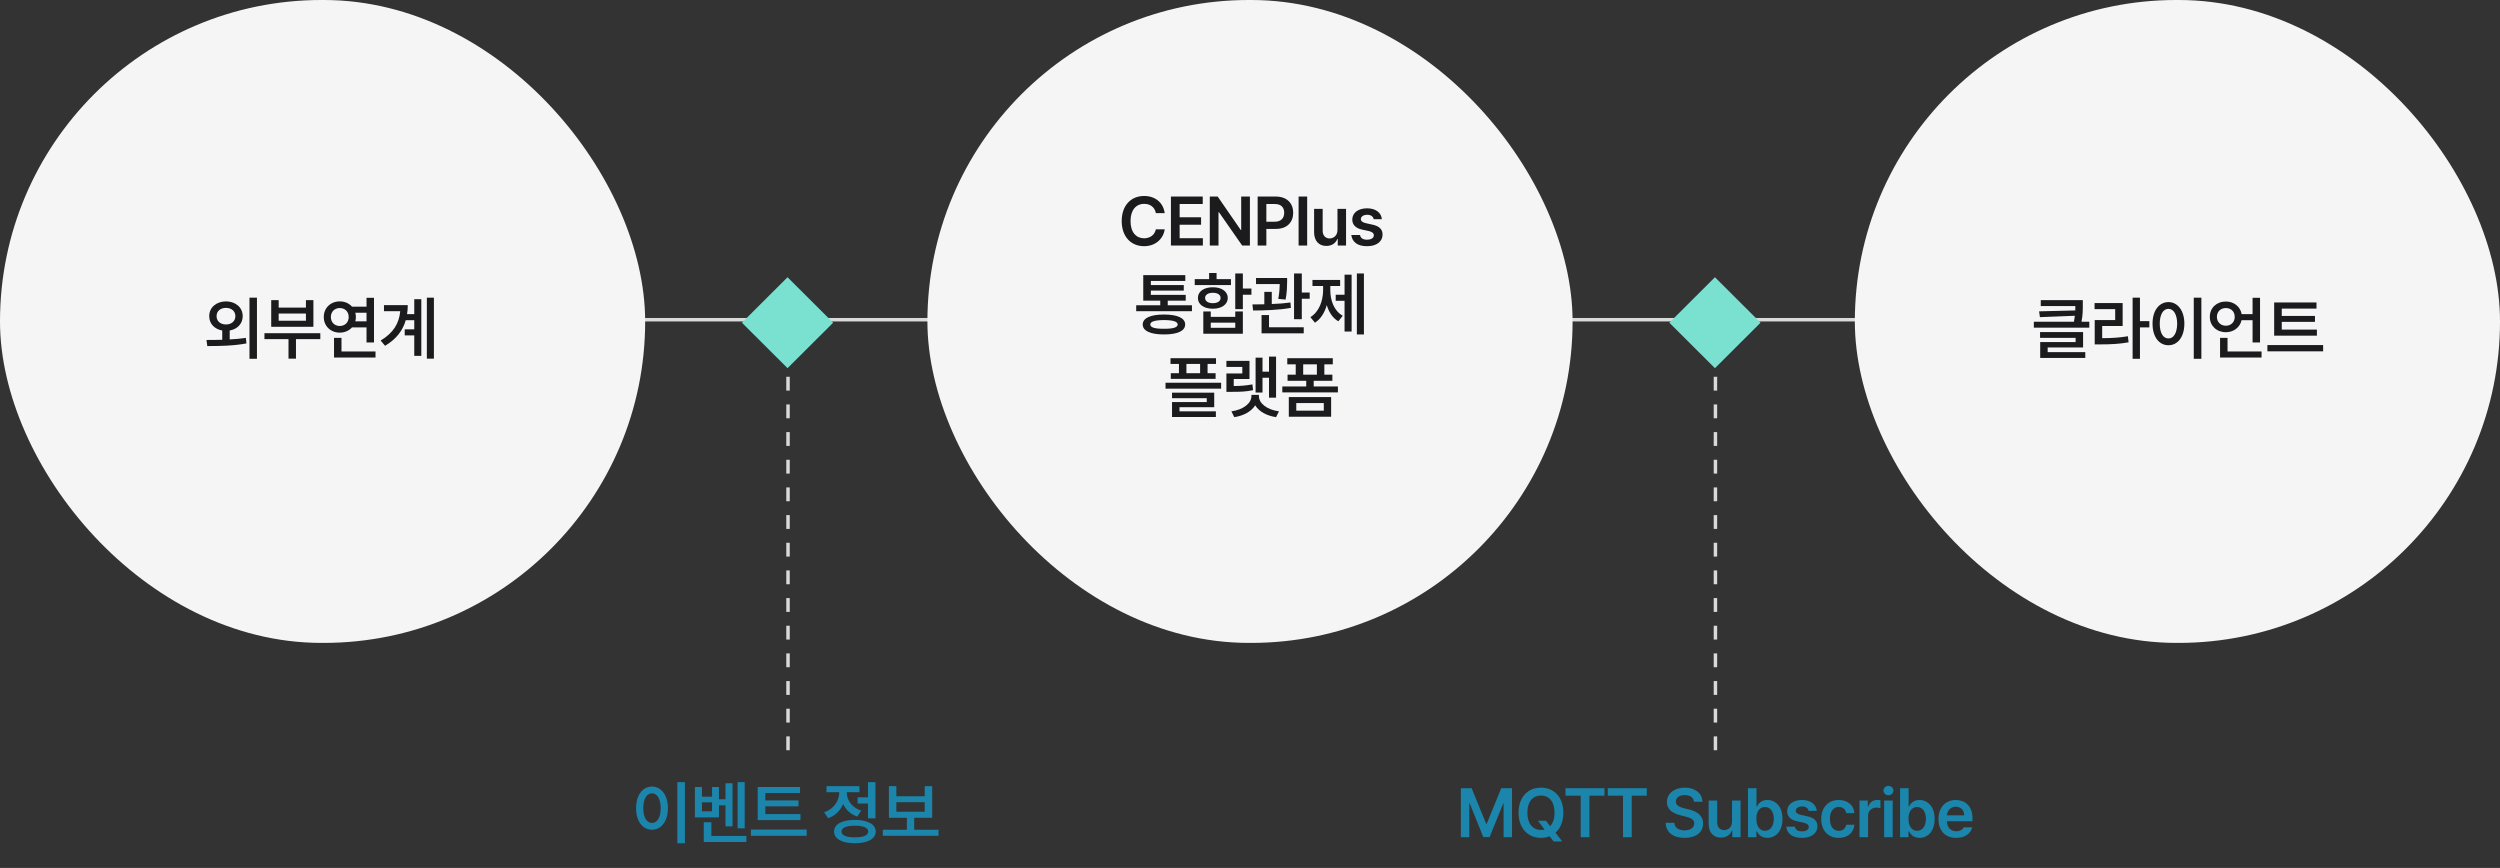 <svg width="723" height="251" viewBox="0 0 723 251" fill="none" xmlns="http://www.w3.org/2000/svg">
<rect x="0" y="0" width="723" height="251" fill="#333333" stroke="none"/>
<line x1="97.955" y1="92.463" x2="629.71" y2="92.463" stroke="#D9D9D9"/>
<line x1="227.895" y1="92.963" x2="227.895" y2="217.301" stroke="#D9D9D9" stroke-dasharray="4 4"/>
<line x1="496.105" y1="92.963" x2="496.105" y2="217.301" stroke="#D9D9D9" stroke-dasharray="4 4"/>
<rect width="186.581" height="185.926" rx="92.963" fill="#F5F5F5"/>
<path d="M65.35 87.16C68.15 87.18 70.19 88.92 70.19 91.44C70.19 93.6 68.65 95.2 66.43 95.58V98.16C68.01 98.08 69.61 97.94 71.11 97.72L71.27 99.32C67.31 100.06 63.09 100.08 59.95 100.08L59.71 98.32C61.05 98.32 62.63 98.32 64.27 98.26V95.58C62.05 95.2 60.49 93.6 60.51 91.44C60.49 88.92 62.57 87.18 65.35 87.16ZM62.63 91.44C62.63 92.9 63.79 93.84 65.35 93.84C66.91 93.84 68.07 92.9 68.07 91.44C68.07 89.94 66.91 89.04 65.35 89.04C63.79 89.04 62.63 89.94 62.63 91.44ZM72.15 103.76V86.08H74.31V103.76H72.15ZM92.635 96.36V98.08H85.595V103.72H83.435V98.08H76.475V96.36H92.635ZM78.435 94.52V86.8H80.595V88.96H88.475V86.8H90.635V94.52H78.435ZM80.595 92.76H88.475V90.68H80.595V92.76ZM108.16 86.12V99.04H106V94.68H101.8C100.96 95.62 99.7 96.2 98.28 96.2C95.62 96.2 93.62 94.3 93.64 91.68C93.62 89.06 95.62 87.16 98.28 87.16C99.7 87.16 100.96 87.74 101.8 88.68H106V86.12H108.16ZM95.68 91.68C95.7 93.26 96.78 94.26 98.28 94.28C99.74 94.26 100.84 93.26 100.84 91.68C100.84 90.1 99.74 89.1 98.28 89.08C96.78 89.1 95.7 90.1 95.68 91.68ZM96.6 103.4V97.72H98.76V101.64H108.6V103.4H96.6ZM102.76 92.92H106V90.44H102.76C102.86 90.82 102.92 91.24 102.92 91.68C102.92 92.12 102.86 92.54 102.76 92.92ZM125.485 86.08V103.72H123.445V86.08H125.485ZM110.085 98.48C113.745 96.3 115.425 93.54 115.745 90H111.045V88.24H117.925C117.925 89.14 117.865 90 117.725 90.84H119.805V86.52H121.845V102.92H119.805V97H117.045V95.24H119.805V92.6H117.345C116.505 95.54 114.665 98.04 111.365 100L110.085 98.48Z" fill="#1B1B1D"/>
<path d="M198.08 226.191V243.871H195.88V226.191H198.08ZM183.96 233.711C183.94 229.911 185.88 227.491 188.56 227.471C191.22 227.491 193.16 229.911 193.16 233.711C193.16 237.551 191.22 239.971 188.56 239.951C185.88 239.971 183.94 237.551 183.96 233.711ZM186.04 233.711C186.04 236.431 187.06 238.011 188.56 237.991C190.04 238.011 191.06 236.431 191.08 233.711C191.06 231.031 190.04 229.431 188.56 229.431C187.06 229.431 186.04 231.031 186.04 233.711ZM215.365 226.191V239.551H213.325V226.191H215.365ZM200.965 236.391V227.591H203.005V230.391H205.925V227.591H207.925V231.151H209.805V226.511H211.845V238.991H209.805V232.911H207.925V236.391H200.965ZM203.005 234.631H205.925V232.031H203.005V234.631ZM203.525 243.511V237.791H205.725V241.751H215.845V243.511H203.525ZM231.49 235.431V237.191H219.13V227.591H231.37V229.351H221.33V231.471H230.93V233.191H221.33V235.431H231.49ZM217.17 241.711V239.911H233.29V241.711H217.17ZM253.181 226.191V236.671H251.021V232.391H248.021V230.591H251.021V226.191H253.181ZM238.341 234.911C241.181 233.951 242.681 231.571 242.701 229.231V229.111H239.021V227.351H248.541V229.111H244.901V229.231C244.901 231.371 246.321 233.531 249.061 234.431L247.941 236.151C245.981 235.511 244.601 234.151 243.841 232.511C243.061 234.371 241.601 235.891 239.501 236.631L238.341 234.911ZM241.221 240.471C241.201 238.371 243.501 237.131 247.221 237.111C250.961 237.131 253.241 238.371 253.261 240.471C253.241 242.611 250.961 243.851 247.221 243.871C243.501 243.851 241.201 242.611 241.221 240.471ZM243.381 240.471C243.361 241.591 244.761 242.171 247.221 242.151C249.681 242.171 251.081 241.591 251.101 240.471C251.081 239.391 249.681 238.791 247.221 238.791C244.761 238.791 243.361 239.391 243.381 240.471ZM271.426 239.951V241.711H255.306V239.951H262.266V236.511H257.066V227.351H259.226V230.271H267.426V227.351H269.586V236.511H264.386V239.951H271.426ZM259.226 234.751H267.426V231.991H259.226V234.751Z" fill="#1B85AB"/>
<path d="M422.48 227.951H425.6L429.8 238.231H429.96L434.16 227.951H437.28V242.111H434.84V232.391H434.72L430.8 242.071H428.96L425.04 232.351H424.92V242.111H422.48V227.951ZM444.762 237.351H447.082L448.302 238.931C449.102 238.091 449.582 236.771 449.562 235.031C449.582 231.811 447.962 230.051 445.642 230.071C443.342 230.051 441.702 231.811 441.722 235.031C441.702 238.271 443.342 240.011 445.642 240.031C446.002 240.031 446.362 239.991 446.702 239.891L444.762 237.351ZM439.162 235.031C439.162 230.471 441.922 227.771 445.642 227.791C449.342 227.771 452.142 230.471 452.122 235.031C452.142 237.591 451.262 239.571 449.842 240.811L451.802 243.351H449.322L448.142 241.851C447.382 242.151 446.542 242.311 445.642 242.311C441.922 242.311 439.162 239.591 439.162 235.031ZM452.74 230.111V227.951H464.02V230.111H459.66V242.111H457.14V230.111H452.74ZM464.976 230.111V227.951H476.256V230.111H471.896V242.111H469.376V230.111H464.976ZM489.899 231.871C489.779 230.631 488.759 229.931 487.219 229.951C485.619 229.931 484.659 230.711 484.659 231.791C484.639 232.971 485.899 233.471 487.059 233.751L488.379 234.071C490.499 234.571 492.539 235.691 492.539 238.151C492.539 240.631 490.579 242.331 487.179 242.311C483.899 242.331 481.819 240.751 481.699 237.951H484.219C484.319 239.431 485.559 240.151 487.179 240.151C488.839 240.151 489.999 239.331 489.979 238.111C489.999 237.011 488.979 236.551 487.459 236.151L485.859 235.751C483.519 235.131 482.079 233.971 482.059 231.951C482.079 229.431 484.299 227.771 487.259 227.791C490.259 227.771 492.299 229.471 492.339 231.871H489.899ZM500.9 237.631V231.511H503.38V242.111H500.98V240.231H500.86C500.38 241.411 499.28 242.251 497.66 242.231C495.58 242.251 494.14 240.811 494.14 238.271V231.511H496.62V237.871C496.62 239.231 497.44 240.071 498.62 240.071C499.74 240.071 500.9 239.271 500.9 237.631ZM505.501 242.111V227.951H507.981V233.231H508.101C508.481 232.491 509.241 231.371 511.101 231.351C513.561 231.371 515.501 233.291 515.501 236.831C515.501 240.311 513.621 242.291 511.141 242.311C509.301 242.291 508.481 241.211 508.101 240.431H507.941V242.111H505.501ZM507.941 236.791C507.921 238.871 508.841 240.251 510.421 240.271C512.081 240.251 512.961 238.811 512.981 236.791C512.961 234.831 512.101 233.411 510.421 233.391C508.821 233.411 507.921 234.751 507.941 236.791ZM523.051 234.511C522.891 233.731 522.231 233.211 521.171 233.231C520.111 233.211 519.331 233.751 519.331 234.471C519.331 235.031 519.771 235.431 520.851 235.671L522.651 236.071C524.651 236.491 525.631 237.431 525.611 238.951C525.631 240.931 523.871 242.331 521.131 242.311C518.411 242.331 516.811 241.111 516.571 239.071H519.091C519.251 239.991 519.951 240.431 521.091 240.431C522.311 240.431 523.091 239.951 523.091 239.151C523.091 238.551 522.611 238.151 521.571 237.911L519.851 237.551C517.871 237.151 516.851 236.131 516.851 234.631C516.851 232.651 518.551 231.371 521.131 231.351C523.671 231.371 525.231 232.611 525.411 234.511H523.051ZM531.779 242.311C528.599 242.331 526.679 240.051 526.699 236.871C526.679 233.611 528.659 231.371 531.739 231.351C534.339 231.371 536.139 232.871 536.299 235.151H533.939C533.739 234.151 532.999 233.371 531.779 233.351C530.239 233.371 529.199 234.671 529.219 236.791C529.199 238.991 530.219 240.291 531.779 240.271C532.879 240.291 533.699 239.651 533.939 238.511H536.299C536.119 240.731 534.419 242.331 531.779 242.311ZM537.774 242.111V231.511H540.174V233.271H540.294C540.674 232.051 541.694 231.351 542.894 231.351C543.194 231.351 543.594 231.371 543.814 231.431V233.711C543.594 233.631 543.074 233.571 542.654 233.551C541.274 233.571 540.254 234.511 540.254 235.871V242.111H537.774ZM544.894 242.111V231.511H547.374V242.111H544.894ZM544.694 228.631C544.694 227.891 545.354 227.291 546.134 227.271C546.934 227.291 547.574 227.891 547.574 228.631C547.574 229.391 546.934 229.991 546.134 229.991C545.354 229.991 544.694 229.391 544.694 228.631ZM549.497 242.111V227.951H551.977V233.231H552.097C552.477 232.491 553.237 231.371 555.097 231.351C557.557 231.371 559.497 233.291 559.497 236.831C559.497 240.311 557.617 242.291 555.137 242.311C553.297 242.291 552.477 241.211 552.097 240.431H551.937V242.111H549.497ZM551.937 236.791C551.917 238.871 552.837 240.251 554.417 240.271C556.077 240.251 556.957 238.811 556.977 236.791C556.957 234.831 556.097 233.411 554.417 233.391C552.817 233.411 551.917 234.751 551.937 236.791ZM565.727 242.311C562.547 242.331 560.587 240.191 560.607 236.871C560.587 233.591 562.587 231.371 565.607 231.351C568.207 231.371 570.447 232.991 570.447 236.711V237.511H563.047C563.107 239.331 564.147 240.391 565.767 240.391C566.867 240.391 567.587 239.911 567.927 239.271H570.367C569.907 241.111 568.207 242.331 565.727 242.311ZM563.047 235.791H568.047C568.047 234.371 567.087 233.311 565.647 233.311C564.147 233.311 563.147 234.431 563.047 235.791Z" fill="#1B85AB"/>
<rect x="268.209" width="186.581" height="185.926" rx="92.963" fill="#F5F5F5"/>
<path d="M334.274 61.64C333.974 59.92 332.614 58.94 330.914 58.96C328.574 58.94 326.934 60.74 326.954 63.92C326.934 67.18 328.594 68.9 330.874 68.92C332.574 68.9 333.934 67.98 334.274 66.32H336.834C336.454 69.02 334.214 71.2 330.874 71.2C327.114 71.2 324.394 68.48 324.394 63.92C324.394 59.36 327.154 56.66 330.874 56.68C333.974 56.66 336.394 58.48 336.834 61.64H334.274ZM338.632 71V56.84H347.832V59H341.152V62.84H347.352V65H341.152V68.88H347.872V71H338.632ZM361.472 56.84V71H359.232L352.512 61.36H352.392V71H349.872V56.84H352.152L358.832 66.52H358.952V56.84H361.472ZM363.711 71V56.84H368.991C372.251 56.86 373.991 58.84 373.991 61.52C373.991 64.26 372.231 66.22 368.951 66.2H366.231V71H363.711ZM366.231 64.12H368.631C370.531 64.12 371.391 63.04 371.391 61.52C371.391 60.04 370.531 58.98 368.631 59H366.231V64.12ZM378.034 56.84V71H375.554V56.84H378.034ZM386.797 66.52V60.4H389.277V71H386.877V69.12H386.757C386.277 70.3 385.177 71.14 383.557 71.12C381.477 71.14 380.037 69.7 380.037 67.16V60.4H382.517V66.76C382.517 68.12 383.337 68.96 384.517 68.96C385.637 68.96 386.797 68.16 386.797 66.52ZM397.277 63.4C397.117 62.62 396.457 62.1 395.397 62.12C394.337 62.1 393.557 62.64 393.557 63.36C393.557 63.92 393.997 64.32 395.077 64.56L396.877 64.96C398.877 65.38 399.857 66.32 399.837 67.84C399.857 69.82 398.097 71.22 395.357 71.2C392.637 71.22 391.037 70 390.797 67.96H393.317C393.477 68.88 394.177 69.32 395.317 69.32C396.537 69.32 397.317 68.84 397.317 68.04C397.317 67.44 396.837 67.04 395.797 66.8L394.077 66.44C392.097 66.04 391.077 65.02 391.077 63.52C391.077 61.54 392.777 60.26 395.357 60.24C397.897 60.26 399.457 61.5 399.637 63.4H397.277ZM344.71 88.28V90H328.59V88.28H335.55V86.96H330.63V79.56H342.79V81.24H332.83V82.44H342.35V84.04H332.83V85.28H342.91V86.96H337.71V88.28H344.71ZM330.47 93.84C330.49 91.98 332.71 90.96 336.63 90.96C340.53 90.96 342.75 91.98 342.75 93.84C342.75 95.72 340.53 96.72 336.63 96.72C332.71 96.72 330.49 95.72 330.47 93.84ZM332.67 93.84C332.65 94.7 333.99 95.1 336.63 95.08C339.25 95.1 340.57 94.7 340.59 93.84C340.57 93 339.25 92.58 336.63 92.56C333.99 92.58 332.65 93 332.67 93.84ZM359.435 79.08V83.44H361.915V85.24H359.435V89.4H357.235V79.08H359.435ZM345.515 82.44V80.72H349.675V78.96H351.835V80.72H355.995V82.44H345.515ZM346.435 86.16C346.415 84.3 348.175 83.06 350.755 83.08C353.315 83.06 355.055 84.3 355.075 86.16C355.055 88.06 353.315 89.28 350.755 89.28C348.175 89.28 346.415 88.06 346.435 86.16ZM347.995 96.52V90.08H350.155V91.64H357.235V90.08H359.435V96.52H347.995ZM348.515 86.16C348.515 87.12 349.415 87.68 350.755 87.68C352.095 87.68 352.995 87.12 352.995 86.16C352.995 85.24 352.095 84.66 350.755 84.68C349.415 84.66 348.515 85.24 348.515 86.16ZM350.155 94.8H357.235V93.32H350.155V94.8ZM372.24 80.4V81.44C372.22 82.64 372.22 84.4 371.8 86.64L369.68 86.44C370.02 84.6 370.08 83.24 370.1 82.16H363.24V80.4H372.24ZM362.2 88.04C363.24 88.04 364.4 88.02 365.64 88V84.4H367.8V87.92C369.62 87.86 371.5 87.72 373.2 87.48L373.32 89.04C369.66 89.7 365.48 89.78 362.4 89.8L362.2 88.04ZM364.84 96.4V91.12H367V94.64H377.04V96.4H364.84ZM374.24 92.32V79.08H376.48V84.6H378.76V86.4H376.48V92.32H374.24ZM394.445 79.08V96.72H392.405V79.08H394.445ZM378.965 91.72C381.505 90.16 382.625 86.98 382.645 83.92V82.72H379.565V80.96H387.565V82.72H384.725V83.92C384.725 86.88 385.785 89.88 388.325 91.32L387.045 92.92C385.385 91.96 384.305 90.26 383.705 88.24C383.085 90.42 381.945 92.28 380.285 93.32L378.965 91.72ZM386.285 87V85.24H388.845V79.44H390.885V95.88H388.845V87H386.285ZM351.672 103.6V105.24H349.232V107.92H351.552V109.56H338.592V107.92H340.952V105.24H338.512V103.6H351.672ZM337.072 112.4V110.68H353.152V112.4H337.072ZM338.952 120.6V116.28H348.992V115.16H338.952V113.56H351.152V117.76H341.112V118.96H351.632V120.6H338.952ZM343.112 107.92H347.072V105.24H343.112V107.92ZM369.037 103.12V115H366.997V109.24H365.117V113.52H363.117V103.44H365.117V107.48H366.997V103.12H369.037ZM354.677 113.32V108H359.277V106.12H354.677V104.36H361.357V109.6H356.797V111.64C358.857 111.62 360.417 111.5 362.197 111.16L362.397 112.84C360.297 113.28 358.517 113.34 355.877 113.32H354.677ZM356.117 118.96C359.637 118.48 361.897 116.6 361.917 114.56V114.2H364.077V114.56C364.077 116.6 366.317 118.48 369.877 118.96L369.037 120.64C366.257 120.22 364.077 118.98 362.997 117.22C361.897 118.98 359.717 120.22 356.957 120.64L356.117 118.96ZM386.923 111.76V113.48H370.843V111.76H377.763V110.12H372.363V108.36H374.723V105.36H372.283V103.6H385.443V105.36H383.003V108.36H385.323V110.12H379.923V111.76H386.923ZM372.723 120.52V114.84H384.963V120.52H372.723ZM374.883 118.76H382.843V116.56H374.883V118.76ZM376.883 108.36H380.843V105.36H376.883V108.36Z" fill="#1B1B1D"/>
<rect x="536.42" width="186.581" height="185.926" rx="92.963" fill="#F5F5F5"/>
<path d="M602.347 86.8V88.28C602.347 89.64 602.347 91.14 601.967 93.04H604.227V94.76H588.187V93.04H599.787C599.907 92.42 599.987 91.84 600.047 91.32L589.947 91.72L589.707 90.04L600.167 89.78L600.187 88.52H590.187V86.8H602.347ZM589.987 97.72V96.04H602.427V100.48H592.187V101.84H603.067V103.52H590.027V98.92H600.267V97.72H589.987ZM618.872 86.08V92.88H621.592V94.68H618.872V103.76H616.752V86.08H618.872ZM605.752 89.4V87.64H613.872V94.28H607.952V97.8C610.752 97.78 612.912 97.66 615.392 97.24L615.592 99C612.852 99.48 610.452 99.6 607.232 99.6H605.792V92.56H611.712V89.4H605.752ZM636.637 86.08V103.76H634.437V86.08H636.637ZM622.517 93.6C622.497 89.8 624.437 87.38 627.117 87.36C629.777 87.38 631.717 89.8 631.717 93.6C631.717 97.44 629.777 99.86 627.117 99.84C624.437 99.86 622.497 97.44 622.517 93.6ZM624.597 93.6C624.597 96.32 625.617 97.9 627.117 97.88C628.597 97.9 629.617 96.32 629.637 93.6C629.617 90.92 628.597 89.32 627.117 89.32C625.617 89.32 624.597 90.92 624.597 93.6ZM653.603 86.12V99.04H651.443V92.6H648.263C647.803 94.66 645.983 96.08 643.723 96.08C641.063 96.08 639.063 94.22 639.083 91.64C639.063 89.02 641.063 87.2 643.723 87.2C646.043 87.2 647.903 88.66 648.283 90.84H651.443V86.12H653.603ZM641.123 91.64C641.143 93.18 642.243 94.2 643.723 94.2C645.183 94.2 646.283 93.18 646.283 91.64C646.283 90.06 645.183 89.1 643.723 89.08C642.243 89.1 641.143 90.06 641.123 91.64ZM642.043 103.4V97.72H644.203V101.64H654.043V103.4H642.043ZM670.048 95.32V97.08H657.688V87.48H669.928V89.24H659.888V91.36H669.488V93.08H659.888V95.32H670.048ZM655.728 101.6V99.8H671.848V101.6H655.728Z" fill="#1B1B1D"/>
<rect width="18.625" height="18.625" transform="matrix(0.708 -0.706 0.708 0.706 214.568 93.327)" fill="#7AE1D0"/>
<rect width="18.625" height="18.625" transform="matrix(0.708 -0.706 0.708 0.706 482.777 93.327)" fill="#7AE1D0"/>
</svg>
